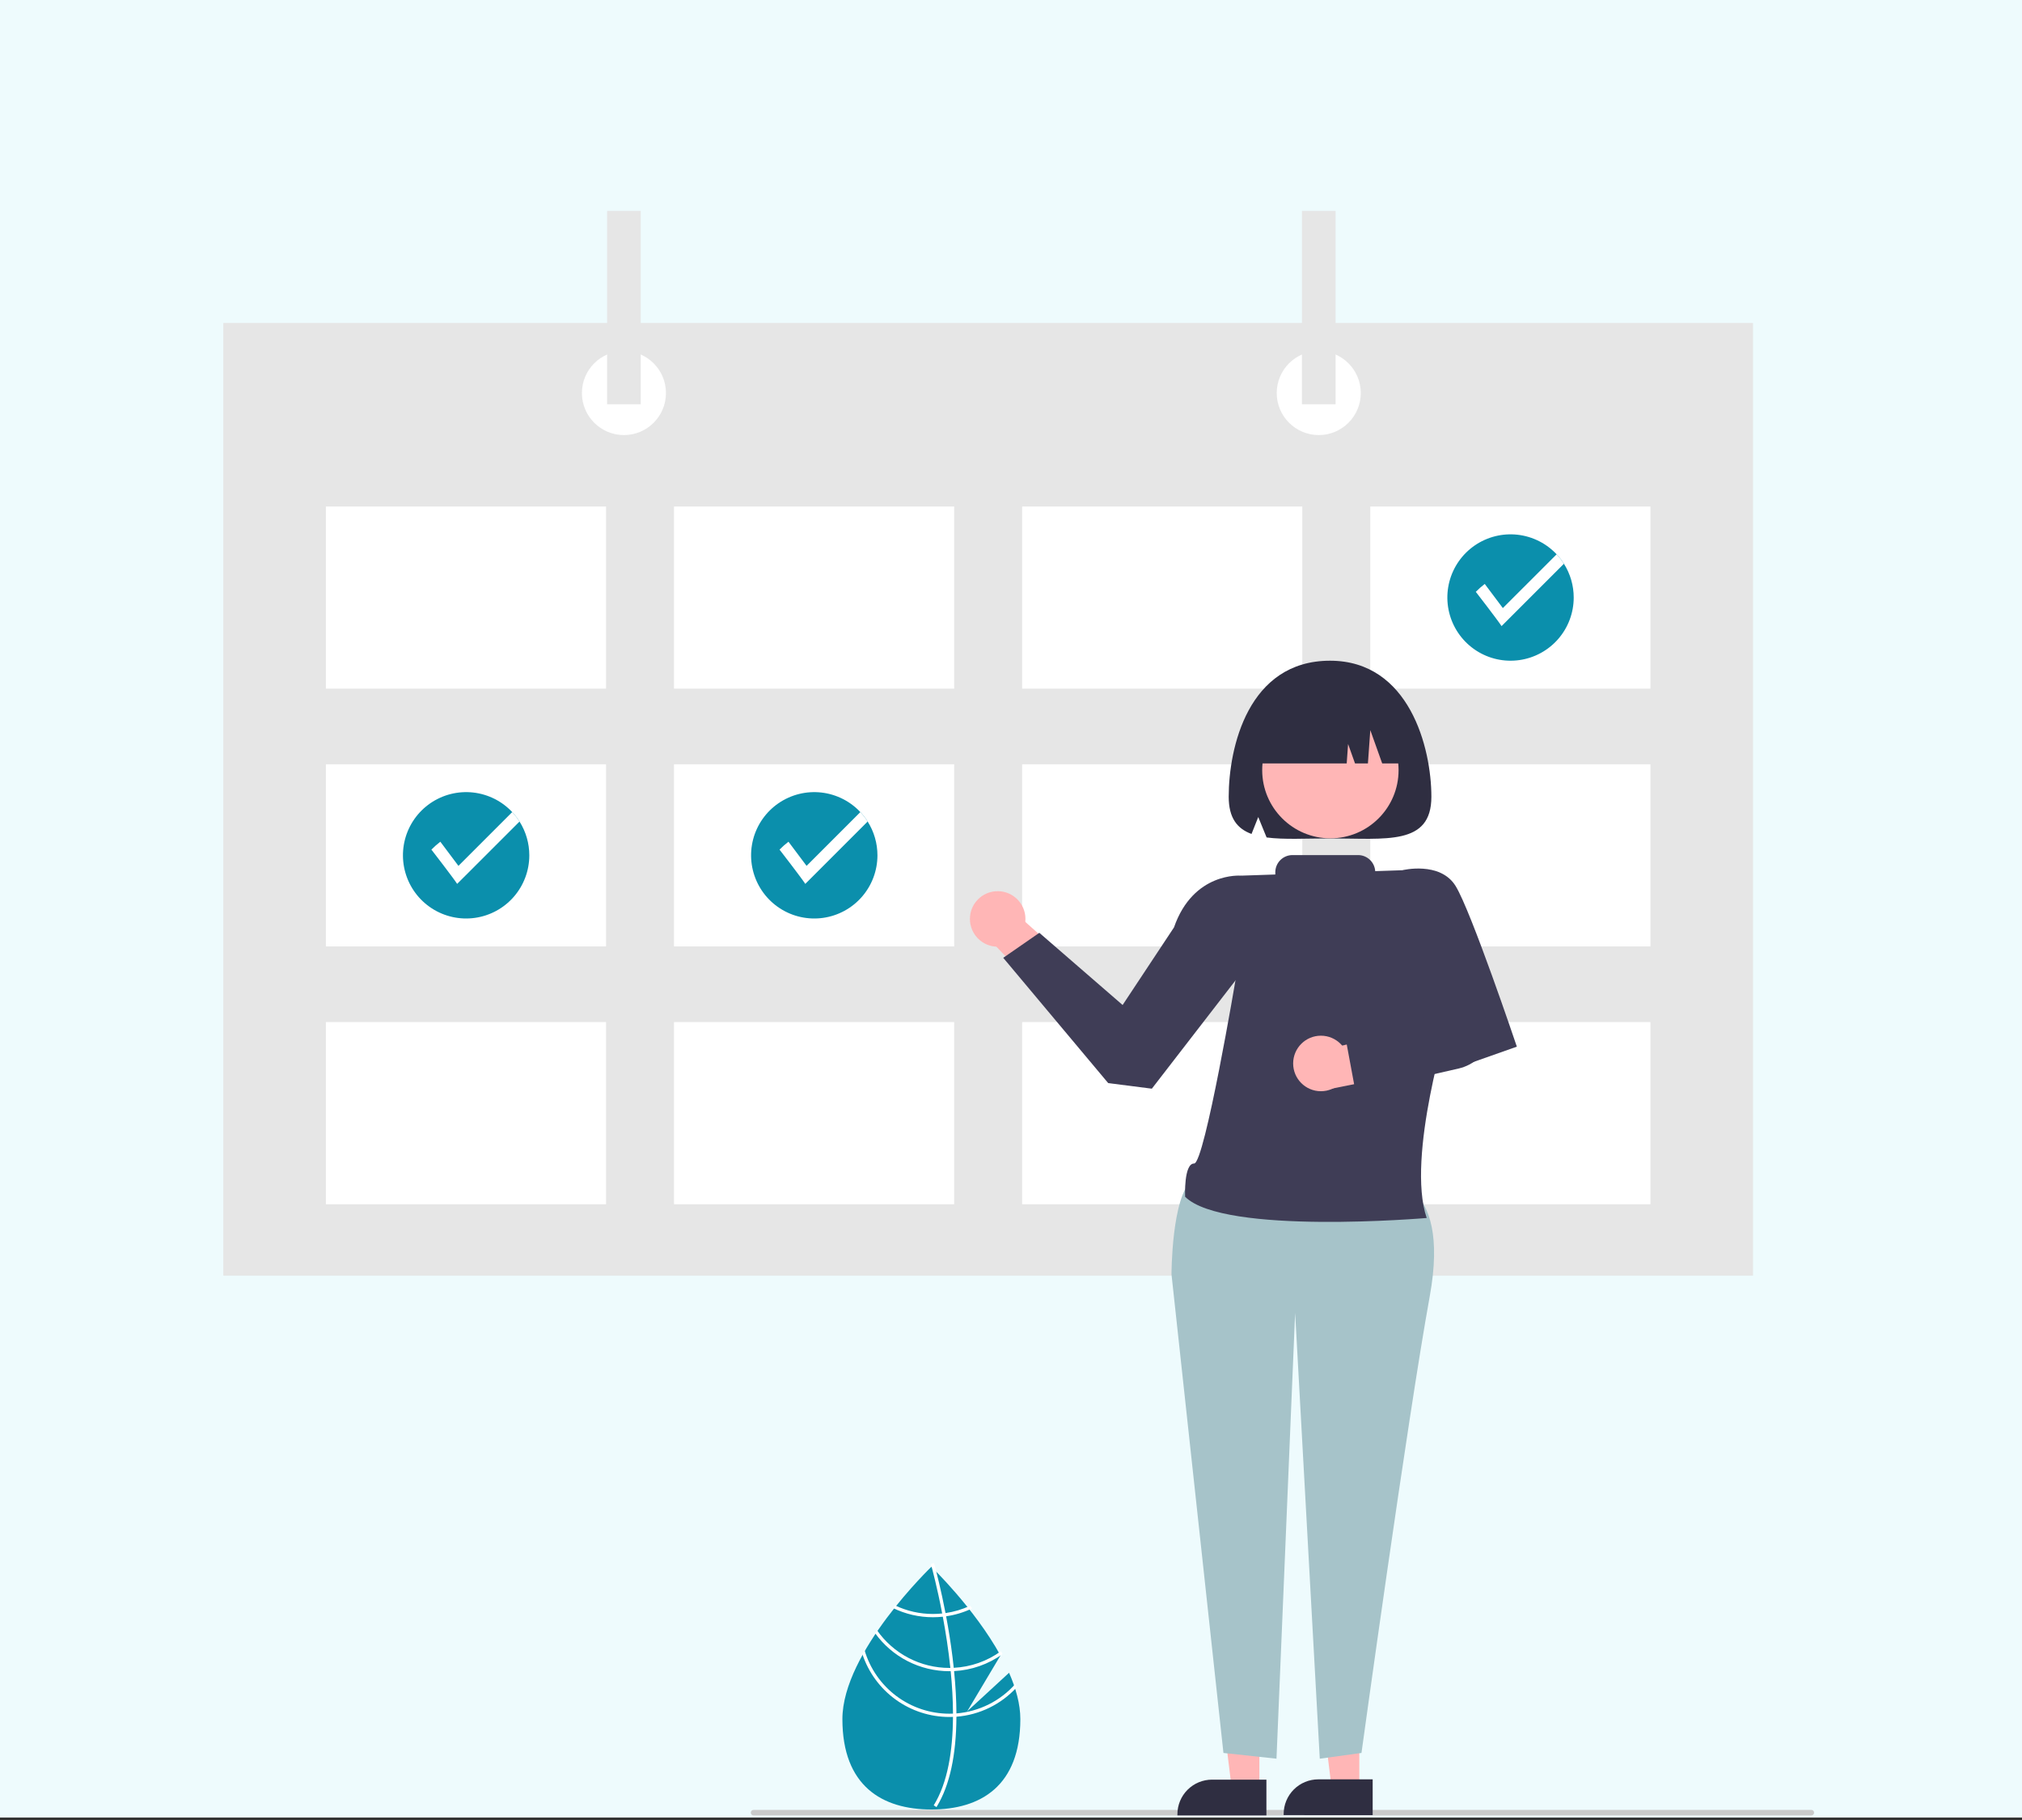 <svg width="450" height="405" viewBox="0 0 450 405" fill="none" xmlns="http://www.w3.org/2000/svg">
<rect x="0" y="0" width="450" height="405" fill="#333333" stroke="none"/>
<rect width="450" height="404.448" fill="#EEFBFD"/>
<path d="M390.138 71.874H49.693V283.872H390.138V71.874Z" fill="#E6E6E6"/>
<path d="M134.876 112.715H72.523V153.244H134.876V112.715Z" fill="white"/>
<path d="M212.354 112.715H150.001V153.244H212.354V112.715Z" fill="white"/>
<path d="M289.831 112.715H227.478V153.244H289.831V112.715Z" fill="white"/>
<path d="M367.309 112.715H304.956V153.244H367.309V112.715Z" fill="white"/>
<path d="M134.876 170.079H72.523V210.608H134.876V170.079Z" fill="white"/>
<path d="M212.354 170.079H150.001V210.608H212.354V170.079Z" fill="white"/>
<path d="M289.831 170.079H227.478V210.608H289.831V170.079Z" fill="white"/>
<path d="M367.309 170.079H304.956V210.608H367.309V170.079Z" fill="white"/>
<path d="M134.876 227.443H72.523V267.973H134.876V227.443Z" fill="white"/>
<path d="M212.354 227.443H150.001V267.973H212.354V227.443Z" fill="white"/>
<path d="M289.831 227.443H227.478V267.973H289.831V227.443Z" fill="white"/>
<path d="M367.309 227.443H304.956V267.973H367.309V227.443Z" fill="white"/>
<path d="M138.858 96.815C144.023 96.815 148.211 92.627 148.211 87.462C148.211 82.296 144.023 78.109 138.858 78.109C133.692 78.109 129.505 82.296 129.505 87.462C129.505 92.627 133.692 96.815 138.858 96.815Z" fill="white"/>
<path d="M293.492 96.815C298.658 96.815 302.845 92.627 302.845 87.462C302.845 82.296 298.658 78.109 293.492 78.109C288.327 78.109 284.139 82.296 284.139 87.462C284.139 92.627 288.327 96.815 293.492 96.815Z" fill="white"/>
<path d="M142.599 46.933H135.116V89.956H142.599V46.933Z" fill="#E6E6E6"/>
<path d="M297.234 46.933H289.751V89.956H297.234V46.933Z" fill="#E6E6E6"/>
<path d="M350.233 132.979C350.23 136.365 349.005 139.636 346.783 142.192C344.561 144.747 341.492 146.415 338.139 146.888C334.787 147.362 331.375 146.61 328.533 144.77C325.69 142.93 323.607 140.126 322.666 136.873C321.725 133.621 321.989 130.138 323.41 127.064C324.832 123.991 327.314 121.534 330.402 120.144C333.49 118.754 336.975 118.526 340.218 119.5C343.461 120.474 346.243 122.586 348.054 125.447C349.48 127.7 350.236 130.313 350.233 132.979Z" fill="#0B8FAC"/>
<path d="M348.054 125.447L334.174 139.324C333.302 137.974 328.442 131.698 328.442 131.698C329.065 131.068 329.729 130.481 330.431 129.941L334.461 135.315L346.429 123.348C347.035 123.995 347.58 124.698 348.054 125.447Z" fill="white"/>
<path d="M195.277 190.344C195.274 193.73 194.049 197.001 191.827 199.556C189.605 202.112 186.536 203.779 183.183 204.253C179.831 204.726 176.419 203.974 173.577 202.135C170.734 200.295 168.651 197.491 167.71 194.238C166.769 190.986 167.033 187.503 168.454 184.429C169.876 181.356 172.358 178.898 175.446 177.509C178.534 176.119 182.019 175.89 185.262 176.865C188.505 177.839 191.287 179.951 193.098 182.812C194.524 185.065 195.28 187.677 195.277 190.344Z" fill="#0B8FAC"/>
<path d="M193.098 182.811L179.218 196.688C178.346 195.338 173.486 189.061 173.486 189.061C174.108 188.432 174.773 187.845 175.475 187.305L179.505 192.679L191.472 180.711C192.079 181.358 192.623 182.061 193.098 182.811Z" fill="white"/>
<path d="M117.799 190.343C117.796 193.729 116.57 197 114.349 199.555C112.127 202.111 109.058 203.778 105.705 204.252C102.352 204.726 98.941 203.973 96.098 202.134C93.256 200.294 91.172 197.49 90.231 194.237C89.29 190.985 89.555 187.502 90.976 184.428C92.397 181.355 94.88 178.898 97.967 177.508C101.055 176.118 104.541 175.889 107.784 176.864C111.027 177.838 113.809 179.95 115.62 182.811C117.045 185.064 117.801 187.676 117.799 190.343Z" fill="#0B8FAC"/>
<path d="M115.62 182.811L101.74 196.688C100.868 195.338 96.008 189.061 96.008 189.061C96.631 188.432 97.296 187.845 97.998 187.305L102.028 192.679L113.995 180.711C114.602 181.358 115.146 182.061 115.62 182.811Z" fill="white"/>
<path d="M251.415 225.848L225.452 202.717L217.793 206.512L248.931 239.171L251.415 225.848Z" fill="#FFB6B6"/>
<path d="M222.036 210.667C218.623 210.667 215.857 207.901 215.857 204.489C215.857 201.076 218.623 198.31 222.036 198.31C225.448 198.31 228.214 201.076 228.214 204.489C228.214 207.901 225.448 210.667 222.036 210.667Z" fill="#FFB6B6"/>
<path d="M403.113 403.986H167.706C167.542 403.986 167.385 403.921 167.269 403.805C167.153 403.689 167.088 403.532 167.088 403.368C167.088 403.204 167.153 403.047 167.269 402.931C167.385 402.816 167.542 402.75 167.706 402.75H403.113C403.277 402.75 403.434 402.816 403.55 402.931C403.666 403.047 403.731 403.204 403.731 403.368C403.731 403.532 403.666 403.689 403.55 403.805C403.434 403.921 403.277 403.986 403.113 403.986Z" fill="#CACACA"/>
<path d="M302.519 398.024H296.375L293.453 374.329L302.519 374.33L302.519 398.024Z" fill="#FFB6B6"/>
<path d="M280.276 398.024H274.132L271.21 374.329L280.276 374.33L280.276 398.024Z" fill="#FFB6B6"/>
<path d="M281.842 403.979L262.034 403.978V403.728C262.034 401.683 262.846 399.722 264.292 398.276C265.738 396.83 267.699 396.018 269.744 396.018L281.842 396.019L281.842 403.979Z" fill="#2F2E41"/>
<path d="M307.678 262.577C307.678 262.577 323.125 261.341 318.182 288.527C313.239 315.713 303 390.081 303 390.081L293.718 391.357L288.234 292.152L284.085 391.357L272.279 390.081L260.72 283.584C260.72 283.584 260.72 266.276 265.329 262.577C269.039 256.663 307.678 262.577 307.678 262.577Z" fill="#A6C3C9"/>
<path d="M305.49 403.915L285.682 403.914V403.664C285.683 401.619 286.495 399.658 287.941 398.212C289.387 396.767 291.347 395.954 293.392 395.954L305.491 395.955L305.49 403.915Z" fill="#2F2E41"/>
<path d="M280.442 197.157L276.154 194.859C276.154 194.859 265.588 193.958 261.275 206.37L249.839 223.643L231.303 207.578L223.271 213.139L246.632 241.02L256.346 242.261L277.353 215.075L280.442 197.157Z" fill="#3F3D56"/>
<path d="M296.004 147.027C313.624 147.027 318.556 166.383 318.556 177.303C318.556 188.222 308.459 186.571 296.004 186.571C290.658 186.571 285.75 186.873 281.885 186.357L280.026 181.817L278.53 185.578C275.357 184.413 273.452 182.043 273.452 177.303C273.452 166.383 277.777 147.027 296.004 147.027Z" fill="#2F2E41"/>
<path d="M296.08 186.552C287.699 186.552 280.905 179.758 280.905 171.377C280.905 162.995 287.699 156.201 296.08 156.201C304.461 156.201 311.256 162.995 311.256 171.377C311.256 179.758 304.461 186.552 296.08 186.552Z" fill="#FFB6B6"/>
<path d="M313.613 169.888H307.611L304.963 162.473L304.434 169.888H301.565L300.02 165.563L299.711 169.888H278.395C278.395 165.627 280.087 161.541 283.1 158.528C286.113 155.516 290.199 153.823 294.459 153.823H297.549C301.809 153.823 305.895 155.516 308.908 158.528C311.921 161.541 313.613 165.627 313.613 169.888Z" fill="#2F2E41"/>
<path d="M265.755 258.913C268.085 258.943 275.103 217.3 275.103 217.3L276.154 194.859L283.822 194.601V194.097C283.822 193.084 284.225 192.113 284.941 191.396C285.657 190.68 286.628 190.278 287.641 190.278H302.246C303.216 190.278 304.15 190.648 304.857 191.313C305.564 191.977 305.992 192.886 306.053 193.854L312.067 193.652L322.481 226.741C322.481 226.741 312.885 257.486 317.516 271.036C317.516 271.036 272.389 274.911 263.749 266.309C263.749 266.309 263.425 258.883 265.755 258.913Z" fill="#3F3D56"/>
<path d="M309.483 197.775L312.067 193.652C312.067 193.652 320.477 191.573 323.939 197.145C327.401 202.718 337.577 232.911 337.577 232.911L327.073 236.618L315.154 219.908L309.483 197.775Z" fill="#3F3D56"/>
<path d="M321.869 227.019L329.48 226.213C329.961 227.239 330.202 228.36 330.185 229.492C330.169 230.625 329.895 231.738 329.384 232.749C328.873 233.76 328.14 234.641 327.238 235.327C326.337 236.012 325.291 236.483 324.181 236.705L294.064 242.716L297.205 233.041L321.869 227.019Z" fill="#FFB6B6"/>
<path d="M293.972 242.827C290.56 242.827 287.794 240.061 287.794 236.648C287.794 233.236 290.56 230.47 293.972 230.47C297.385 230.47 300.151 233.236 300.151 236.648C300.151 240.061 297.385 242.827 293.972 242.827Z" fill="#FFB6B6"/>
<path d="M301.686 243.015L324.63 237.773C326.293 237.388 327.828 236.581 329.087 235.429C330.346 234.277 331.287 232.82 331.817 231.198L332.745 228.339L326.79 223.653L299.509 231.278L301.686 243.015Z" fill="#3F3D56"/>
<path d="M224.57 372.237L215.25 380.817L222.657 368.389C216.821 357.807 207.278 348.661 207.278 348.661C207.278 348.661 187.478 367.631 187.478 382.543C187.478 397.455 196.342 402.661 207.278 402.661C218.213 402.661 227.078 397.455 227.078 382.543C227.078 379.224 226.095 375.704 224.57 372.237Z" fill="#0B8FAC"/>
<path d="M212.854 381.281V382.016C212.81 390.56 211.369 397.226 208.542 401.92C208.502 401.989 208.458 402.054 208.418 402.124L208.102 401.931L207.8 401.742C210.936 396.673 212.046 389.508 212.086 382.056C212.09 381.816 212.093 381.572 212.09 381.328C212.079 378.174 211.886 374.982 211.577 371.882C211.555 371.642 211.529 371.398 211.504 371.155C211.075 367.065 210.456 363.157 209.823 359.762C209.779 359.522 209.732 359.281 209.685 359.045C208.589 353.303 207.472 349.144 207.217 348.223C207.188 348.111 207.17 348.049 207.167 348.034L207.512 347.936L207.516 347.932L207.865 347.834C207.869 347.849 207.931 348.056 208.033 348.442C208.422 349.883 209.433 353.794 210.427 358.954C210.47 359.187 210.518 359.427 210.561 359.667C211.078 362.422 211.584 365.5 211.984 368.731C212.086 369.543 212.177 370.343 212.257 371.133C212.286 371.376 212.312 371.62 212.334 371.86C212.668 375.212 212.842 378.352 212.854 381.281Z" fill="white"/>
<path d="M210.427 358.954C210.183 358.987 209.935 359.02 209.684 359.045C209.002 359.115 208.317 359.151 207.632 359.151C204.711 359.155 201.826 358.503 199.19 357.244C199.037 357.437 198.884 357.63 198.728 357.826C201.501 359.18 204.546 359.882 207.632 359.879C208.364 359.878 209.095 359.839 209.822 359.762C210.07 359.737 210.317 359.704 210.561 359.668C212.574 359.379 214.53 358.786 216.365 357.91C216.208 357.71 216.056 357.513 215.906 357.321C214.17 358.132 212.324 358.683 210.427 358.954Z" fill="white"/>
<path d="M212.257 371.133C212.006 371.148 211.755 371.155 211.503 371.155C211.427 371.159 211.347 371.159 211.271 371.159C208.105 371.159 204.987 370.393 202.182 368.928C199.376 367.462 196.966 365.34 195.158 362.742C195.013 362.957 194.867 363.172 194.725 363.39C196.61 366.019 199.094 368.16 201.971 369.638C204.848 371.115 208.036 371.886 211.271 371.886C211.373 371.886 211.474 371.886 211.576 371.883C211.831 371.879 212.082 371.872 212.333 371.861C216.218 371.662 219.964 370.348 223.122 368.076C223.005 367.862 222.889 367.647 222.769 367.432C219.7 369.663 216.046 370.949 212.257 371.133Z" fill="white"/>
<path d="M212.853 381.281C212.599 381.303 212.344 381.317 212.089 381.328C211.816 381.339 211.543 381.346 211.271 381.346C207.017 381.342 202.88 379.959 199.478 377.406C196.077 374.853 193.593 371.267 192.4 367.185C192.236 367.479 192.073 367.77 191.916 368.065C193.261 372.138 195.854 375.684 199.329 378.199C202.803 380.714 206.982 382.07 211.271 382.074C211.543 382.074 211.816 382.071 212.086 382.056C212.344 382.049 212.599 382.034 212.853 382.016C217.998 381.614 222.798 379.271 226.28 375.463C226.204 375.193 226.117 374.928 226.029 374.659C222.666 378.495 217.939 380.871 212.853 381.281Z" fill="white"/>
</svg>
